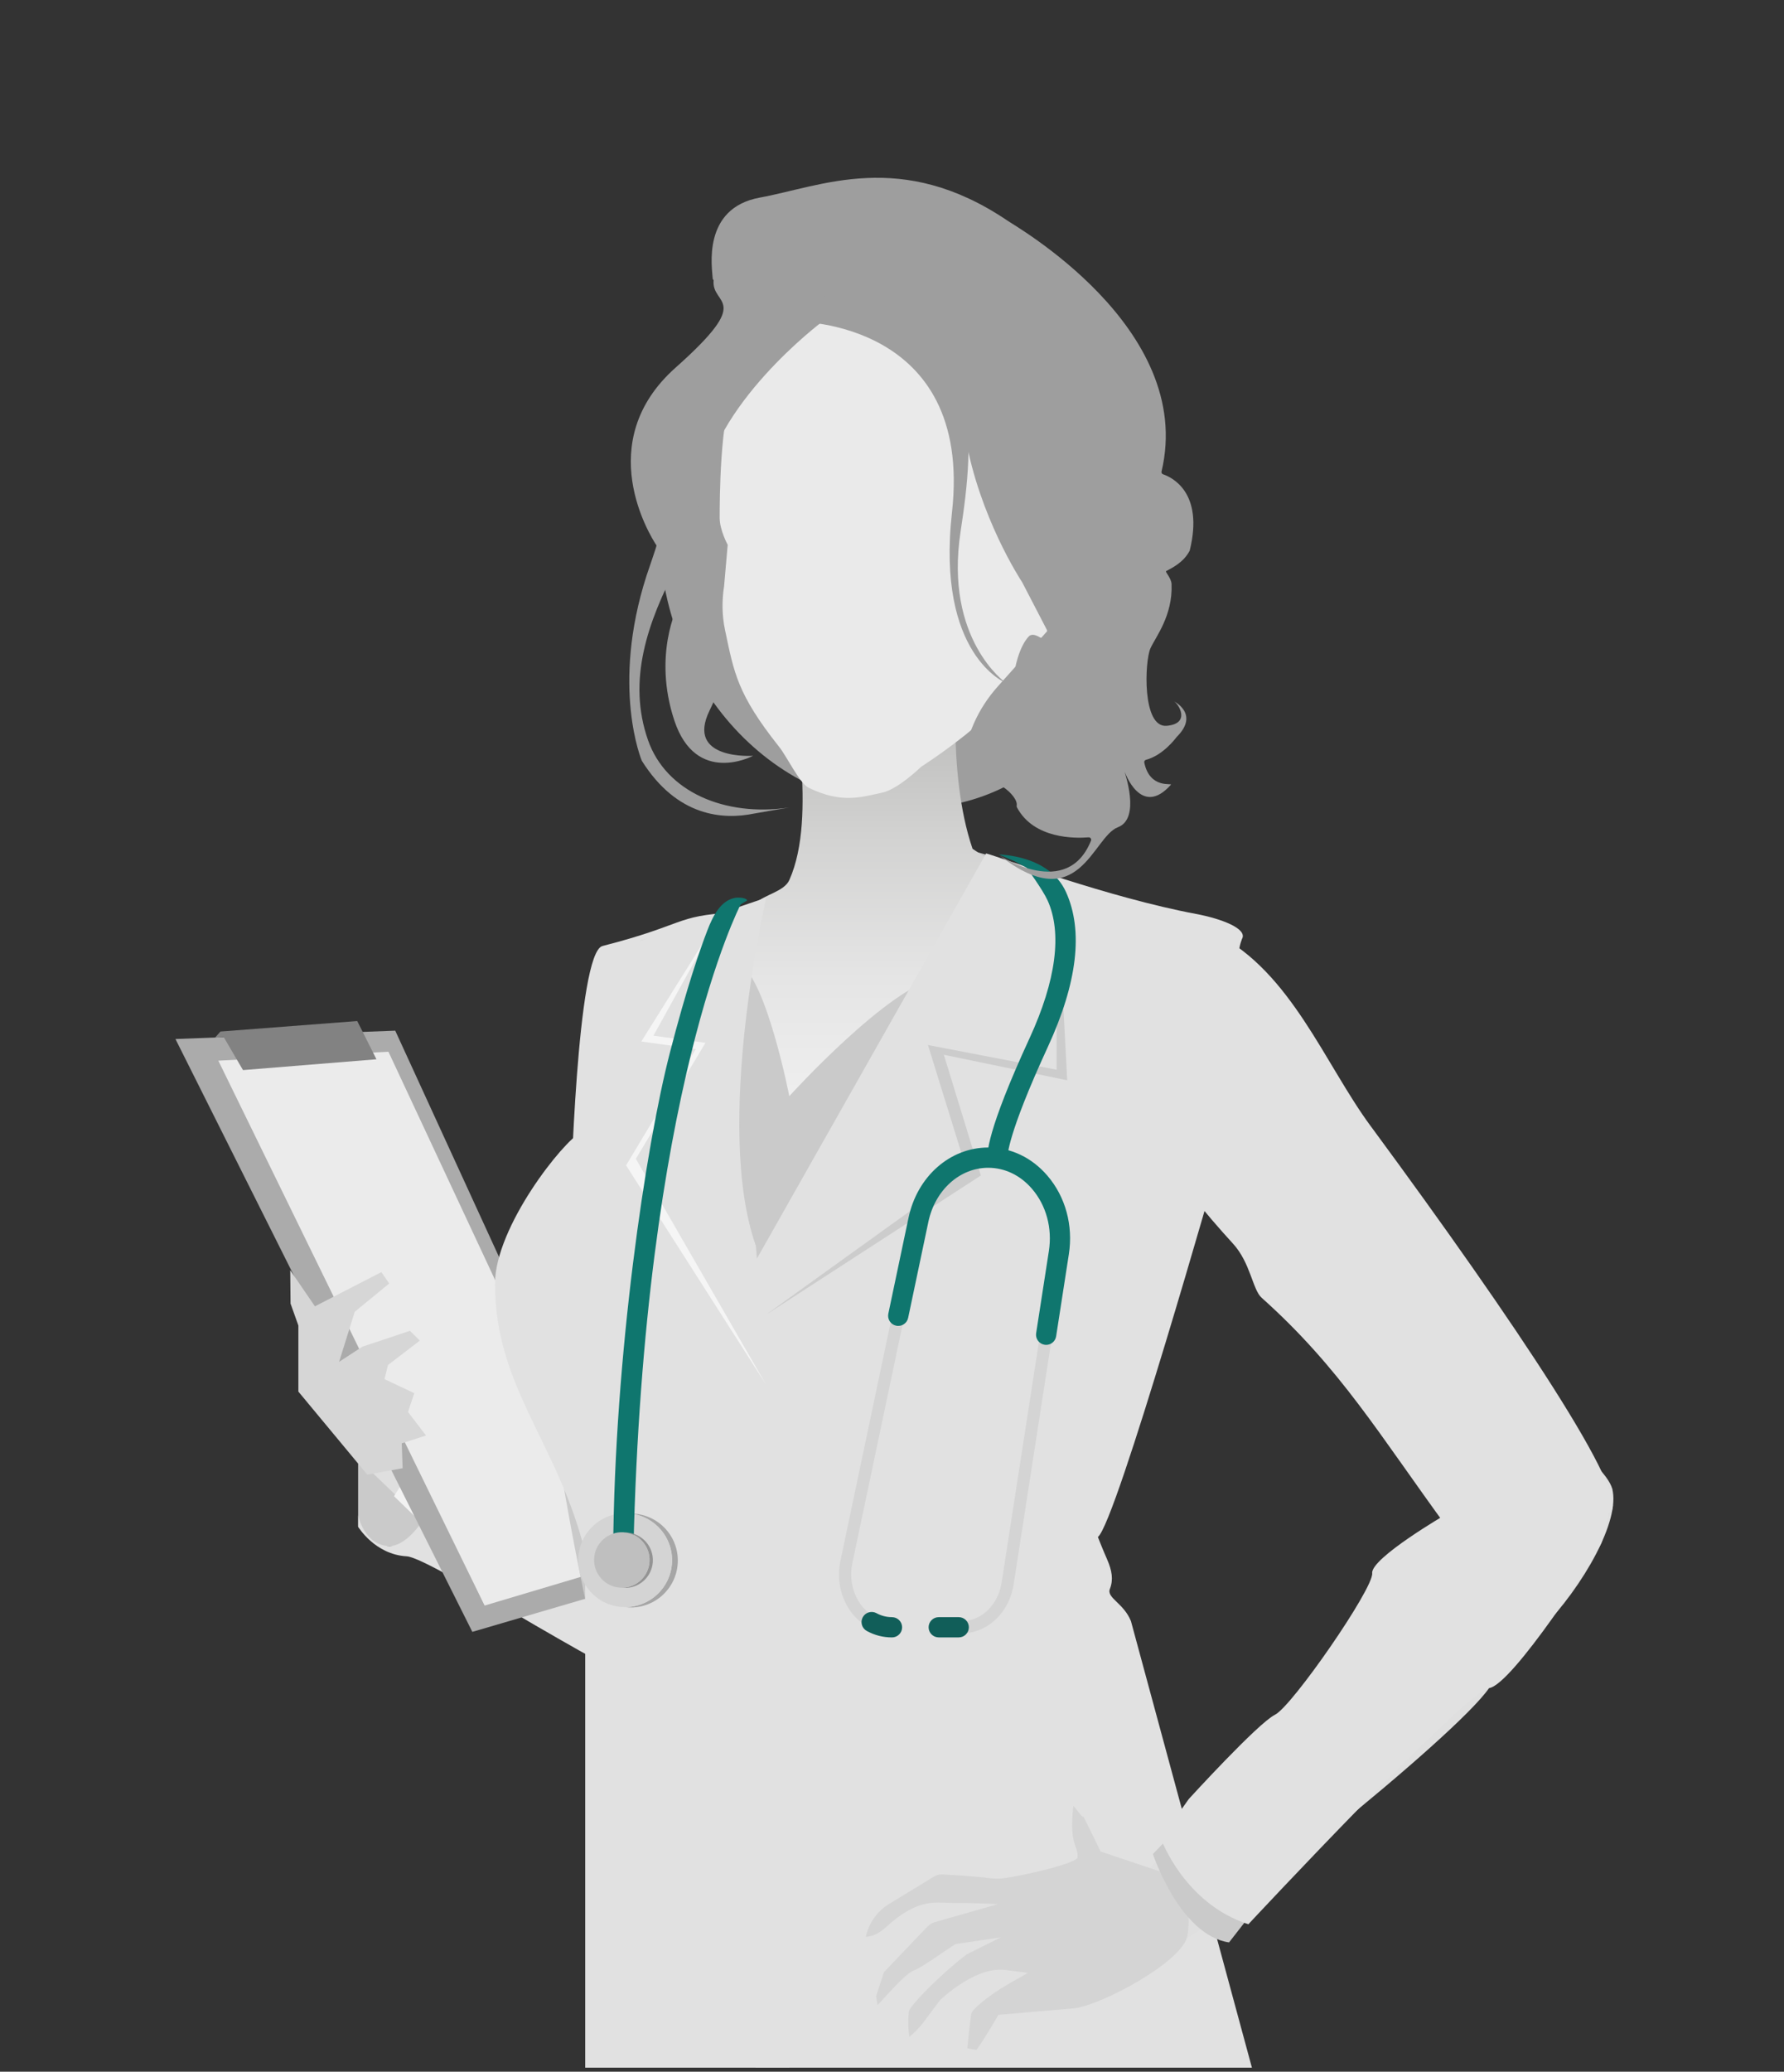 <?xml version="1.0" encoding="UTF-8"?>
<svg id="Layer_1" data-name="Layer 1" xmlns="http://www.w3.org/2000/svg" xmlns:xlink="http://www.w3.org/1999/xlink" viewBox="0 0 827.19 960.08">
  <rect x="0" y="0" width="827.19" height="960.08" fill="#333333" stroke="none"/>
  <defs>
    <style>
      .cls-1 {
        fill: #dfdfdf;
      }

      .cls-2 {
        fill: #828282;
      }

      .cls-3 {
        fill: #eaeaea;
      }

      .cls-4 {
        fill: #d6d6d6;
      }

      .cls-5 {
        fill: #ebebeb;
      }

      .cls-6 {
        fill: url(#linear-gradient);
      }

      .cls-7 {
        fill: #ccc;
      }

      .cls-8 {
        fill: #a6a6a6;
      }

      .cls-9 {
        fill: #d4d4d4;
      }

      .cls-10 {
        fill: #cacaca;
      }

      .cls-11 {
<!--        fill: #858585;-->
        fill: #0f766e;
      }

      .cls-12 {
        fill: #e1e1e1;
      }

      .cls-13 {
        fill: #f2f2f2;
      }

      .cls-14 {
        fill: #f5f5f5;
      }

      .cls-15 {
        fill: #ababab;
      }

      .cls-16 {
        fill: #949494;
      }

      .cls-17 {
        fill: #9e9e9e;
      }

      .cls-18 {
<!--        fill: #787878;-->
        fill: #115e59;
      }

      .cls-19 {
        fill: #bfbfbf;
      }
    </style>
    <linearGradient id="linear-gradient" x1="410.9" y1="592.92" x2="410.9" y2="302.97" gradientUnits="userSpaceOnUse">
      <stop offset="0" stop-color="#f5f5f5"/>
      <stop offset=".24" stop-color="#f1f1f1"/>
      <stop offset=".48" stop-color="#e5e5e5"/>
      <stop offset=".71" stop-color="#d2d2d1"/>
      <stop offset=".95" stop-color="#b7b7b6"/>
      <stop offset="1" stop-color="#b0b0af"/>
    </linearGradient>
  </defs>
  <path class="cls-17" d="M436.54,111.14c-65.67-5.71-124.02,48.54-130.34,121.19-6.32,72.64,41.79,136.16,107.45,141.88,65.67,5.71,112.03-49.59,118.35-122.23,6.32-72.64-29.79-135.12-95.46-140.83Z"/>
  <g>
    <path class="cls-12" d="M264.47,558.58s0,.02,0,.04c0,.04,0,.01,0-.04Z"/>
    <path class="cls-12" d="M339.63,422.9c-26.79,1.47-21.77,5.63-60.27,15.5-11.96,3.07-14.75,117.42-14.89,120.18.02-3,5.91,8.11,6.54,16.75,3.74,51.3,14.66,181.11,31.57,184.02,14.3,2.46,39.91-3.06,38.94-16.69-3.6-50.68-8.07-91.17.53-134.52.84-4.22,2.83-11.84,5.18-21.64,9.18-38.3,34.55-165.91-7.61-163.6Z"/>
    <path class="cls-10" d="M166.05,673.07v34.44c8.49,10.45,11.61,8.93,11.61,8.93h19.87l12.44-37.32-12.44-12.1-31.49,6.05Z"/>
    <path class="cls-1" d="M177.29,652.81l-18.04,14.16c.15,1.87.45,3.12.45,3.12,0,0,57.66,54.91,77.27,74.89,9.88,10.07,44.31,23.88,58.05,32.39,22.58,11.99,41.71-19.1,42.46-29.71-14.19-12.82-61.17-45.61-77.29-50.05-33.49-9.22-65.62-37.25-82.89-44.8Z"/>
    <polygon class="cls-13" points="199.23 667.02 182.69 693.36 203.22 713.3 221.81 688.29 205.83 670.57 199.23 667.02"/>
    <path class="cls-12" d="M294.12,708.16l-92.5-41.97c9.54,20.56-8.95,50.26-20.87,50.26s-14.69-14.24-14.69-14.24v5.31s7.71,12.87,22.51,13.71c11.9.67,105.37,63.06,125.27,64.62,19.9,1.56,23.64-38.19,23.64-38.19l-8.68-11.03-34.68-28.46Z"/>
    <g>
      <polygon class="cls-15" points="81.35 481.5 219.01 756.24 300.2 732.45 183.26 477.63 81.35 481.5"/>
      <polygon class="cls-5" points="101.23 491.53 224.7 744.04 290.89 724.32 180.11 487.4 101.23 491.53"/>
      <polygon class="cls-2" points="102.22 478.03 99.75 480.8 103.76 480.65 112.67 495.9 174.55 490.89 165.64 473.17 102.22 478.03"/>
    </g>
    <polygon class="cls-4" points="189.17 654.33 192.08 645.63 178.28 639.12 179.9 632.57 194.66 621.27 190.07 616.72 167.95 624.12 157.23 631.1 164.49 607.89 180.46 594.8 176.82 589.53 146.02 605.38 134.57 588.62 134.72 604.1 138.35 614.28 138.35 644.89 170.3 683.37 186.69 680.41 186.27 668.85 197.54 665.24 189.17 654.33"/>
    <path class="cls-10" d="M536.18,430.9c-71.41-32.57-84.92-42.33-108.39-35.45-12.09,3.54-18.99,2.5-50.87,12.83-34.46,11.17-36.37,16.12-79.9,27.47,0,0-23.58,29.77-25.2,70.84-1.27,32.07-5.87,41.47-13.64,85.26-5.69,32.09-2.43,35.61-2.43,53.86s14.78,95.39,19.82,113.37c8.36,29.87,8.01,80.4,6.14,126.18,79.84,13.89,162.41,3.69,242.35-13.9-13.91-19.46-25.13-38.76-28.74-65.08-7.21-52.61-.97-114.22,34.43-180.96,26.27-49.53,75.95-162.71,6.43-194.42Z"/>
    <path class="cls-6" d="M444.14,306.98s5.44-16.74-13.5-28.66c-18.94-11.92-55.49,17.42-60.49,33.36-4.25,13.55,9.36,65.85-4.16,96.15-2.39,5.35-11.62,6.76-15.49,10.65-20.32,20.42-13.11,33.29-7.57,28.23,12.37,6.78,23.05,61.27,23.05,61.27,0,0,46.16-50.91,69.15-54.91,0,0,31.69-28.42,49.68-37.11-3.98-2.69-33.86-22.6-33.86-22.6-12.3-35.91-6.8-86.39-6.8-86.39Z"/>
    <path class="cls-12" d="M514.63,736.31c1.65-4.21,1.01-8.42-1.3-13.68-2.31-5.26-4.27-10.36-4.27-10.36,8.42-6.31,56.35-175.09,56.35-175.09,8.41-101.33,8.96-97.41,10.46-102.04,2.77-4.71-9.51-9.4-21.38-11.62-40.27-7.54-90.06-26.03-97.24-28.03l-106.91,188.84v373.86h230.14l-56.08-206.9c-3.36-8.42-11.42-10.76-9.77-14.97Z"/>
    <path class="cls-1" d="M719.27,669.97c-27.83,0-44.88,24.58-48.4,31.59l-.09.18-.1.17c-2.5,4.2-61.81,103.37-118.98,146.91-20.33,15.48-29.82,29.44-26.73,39.32,2.46,7.84,12.69,12.02,19.13,12.02.77,0,1.47-.06,2.06-.18,12.46-2.55,128.64-94.89,144.27-117.69,5.08-7.42,13.98-16.6,24.28-27.23,19.51-20.14,36.68-50.47,32.84-65.13-1.52-5.83-13.66-19.96-28.29-19.96Z"/>
    <path class="cls-12" d="M350.49,577.37c-19.8-55.9,4.82-161.4,4.82-161.4l-60.84,20.76c-13.3,1.45-34.34,88.46-25.1,88.02-7.97,3.8-39.86,43.7-39.86,70.23,0,48.15,29.55,74.03,41.84,124.63v238.58h94.6l-3.61-238.58-11.86-142.24Z"/>
    <polygon class="cls-7" points="489.93 406.66 489.93 495.73 430.27 484.29 448.25 542.31 355.1 609.31 454.79 544.76 437.63 488.79 494.83 500.63 489.93 406.66"/>
    <polygon class="cls-14" points="327.11 483.26 302.97 479.96 333.45 424.96 297.36 482.64 322.6 486.18 290.29 540.05 355.1 641.51 294.83 537.02 327.11 483.26"/>
    <path class="cls-9" d="M537.64,867.18l-27.31-9.14-7.89-16.13c-.67.97-4.68-5.93-4.8-4.75-1.93,18.78,2.4,17.79,1.99,23.56-.22,3.08-31.06,9.87-36.56,9.87-1.92,0-3.36-.08-4.41-.23-4.86-.73-16.75-1.44-21.64-1.71-.13,0-.25-.01-.38-.01-1.26,0-2.5.35-3.6,1.02l-20.81,12.68c-5.51,3.36-9.38,8.83-10.79,15.19,2.14-.03,5.46-.85,9.35-4.41,8.9-8.14,15.94-11.46,24.29-11.46.61,0,1.22.02,1.84.05,2.01.11,4.75.17,8.14.17,7.8,0,17.64.53,17.64.53l-29.13,8.31c-1.39.4-2.66,1.17-3.67,2.23l-19.99,20.93-3.67,11.1c.18,1.45.42,2.93.68,4.2,1.02-1.08,2.16-2.32,3.13-3.38,6.39-6.98,10.82-11.64,14.04-12.81,3.47-1.26,15.71-10.14,18.97-12.08l20.93-3.09-15.78,7.89c-11.79,8.95-26.33,23.62-26.8,26.51-.48,4.72-.23,9.23.23,11.68,1.79-1.31,4.54-4,7.25-7.68,3.6-4.89,6.88-9.12,6.91-9.17l.16-.2.19-.18c.59-.57,14.59-13.9,27.63-13.9.79,0,1.58.05,2.34.14l10.52,1.34-9.21,5.27c-8.58,4.92-16.73,11.5-17.1,13.8-.62,4.13-1.39,11.66-1.81,15.89,1.58.33,3.2.63,4.26.72,1.75-2.25,5.9-8.93,9.23-14.63l.93-1.6s21.78-1.83,34.82-2.98c12.29-1.09,51.02-21.72,52.85-33.84,1.88-12.54-.91-18.99-13-29.73Z"/>
    <path class="cls-12" d="M635.55,521.87c-21.32-28.91-37.04-71.61-71.81-89.16-42.79-21.61-50.95,13.55-51.74,35.7-1.22,34.26,34.67,80.64,59.68,107.89,8.14,8.87,9.1,21.35,13.28,25.08,36.66,32.78,54.73,63.73,86.35,106.89,8.5,11.6,65.23-.46,75.32-7.55,10.04-7.06-44.32-88.27-110.14-177.59-.31-.42-.61-.84-.93-1.26Z"/>
    <path class="cls-10" d="M542,851.45l-7.44,7.73s12.42,37.61,35.31,40.97l10.62-13.62s-19.02,3.08-38.48-35.08Z"/>
    <path class="cls-12" d="M636.25,729.06c.67,7.04-37.15,61.67-45.07,65.58-7.92,3.91-40,39.09-40,39.09l-12.92,18.25s10.64,30.05,40.57,39.76c0,0,100.91-108.12,111.6-109.45,10.69-1.33,49.92-62.12,52.02-67.09,2.1-4.97,5.1-25.27,5.1-25.27l-76.69,11.63s-35.29,20.46-34.62,27.5Z"/>
    <g>
      <path class="cls-11" d="M463.1,395.94l4.42,1.96,2.76,1.14,5.76,3.1s7.43,10.12,9.7,15.14c6.82,15.09,3.93,37.17-8.36,63.84-19.78,42.92-20.12,54.11-19.35,56.92l9.05-2.48c.1.35.11.57.11.57-.02-.37-.38-9.66,18.71-51.08,13.66-29.64,16.48-53.74,8.38-71.64-7.79-17.23-30.55-17.28-31.19-17.47Z"/>
      <path class="cls-9" d="M485.5,615.76c-1.54-.24-2.98.82-3.21,2.35l-17.85,115.26c-1.61,10.38-9.44,17.92-18.63,17.92h-1.26c-1.56,0-2.82,1.26-2.82,2.82s1.26,2.82,2.82,2.82h1.26c11.98,0,22.16-9.54,24.19-22.69l17.85-115.26c.24-1.54-.82-2.98-2.35-3.21Z"/>
      <path class="cls-9" d="M417.07,607c-1.52-.32-3.02.65-3.34,2.18l-24.05,114.16c-2.64,12.52,2.76,25.21,13.13,30.85.43.23.89.34,1.34.34,1,0,1.97-.53,2.48-1.47.74-1.37.24-3.08-1.13-3.82-8.07-4.39-12.41-14.79-10.31-24.74l24.05-114.16c.32-1.52-.65-3.02-2.18-3.34Z"/>
      <path class="cls-18" d="M444.54,749.42h-9.28c-2.59,0-4.69,2.1-4.69,4.69s2.1,4.69,4.69,4.69h9.28c2.59,0,4.69-2.1,4.69-4.69s-2.1-4.69-4.69-4.69Z"/>
      <path class="cls-18" d="M413.59,749.42c-2.52,0-4.94-.62-7.18-1.84-2.28-1.24-5.13-.4-6.37,1.88-1.24,2.28-.4,5.13,1.88,6.37,3.64,1.98,7.56,2.98,11.67,2.98,2.59,0,4.69-2.1,4.69-4.69s-2.1-4.69-4.69-4.69Z"/>
      <path class="cls-11" d="M458.2,531.78c-17.71,0-32.91,13.4-36.95,32.58l-9.36,44.43c-.53,2.54,1.09,5.03,3.63,5.56,2.54.54,5.03-1.09,5.56-3.63l9.36-44.43c3.12-14.79,14.53-25.12,27.76-25.12,7.7,0,14.92,3.47,20.33,9.78,6.6,7.7,9.44,18.19,7.8,28.8l-5.9,38.07c-.4,2.56,1.36,4.96,3.92,5.36.24.04.49.06.72.06,2.28,0,4.27-1.66,4.63-3.98l5.9-38.07c2.06-13.32-1.56-26.57-9.94-36.35-7.22-8.42-16.97-13.06-27.45-13.06Z"/>
    </g>
    <g>
      <path class="cls-8" d="M293.74,701.45c-.45-.03-.89,0-1.34,0,11.33,1.32,19.82,11.23,19.18,22.78-.64,11.54-10.17,20.45-21.58,20.52.44.05.88.12,1.33.14,11.99.67,22.25-8.52,22.92-20.51.66-11.99-8.52-22.25-20.51-22.92Z"/>
      <path class="cls-9" d="M291.07,701.3c-11.99-.67-22.25,8.52-22.92,20.51-.66,11.99,8.52,22.25,20.51,22.92,11.99.67,22.25-8.52,22.92-20.51.66-11.99-8.52-22.25-20.51-22.92Z"/>
      <path class="cls-11" d="M341.18,416.02c-7,1.06-10.62,8.48-13.17,15.08-3.58,9.23-9.72,26.99-17.44,56.9-11.16,43.25-25.61,140.16-26.26,230h9.39c4.97-212.95,49.26-297.89,49.74-298.91l3-1.82c-.18-.76-2.17-1.5-5.25-1.25Z"/>
      <path class="cls-16" d="M290.58,710.18c-.26-.01-.52,0-.78,0,6.7.78,11.73,6.64,11.35,13.46-.38,6.83-6.02,12.1-12.77,12.13.26.03.51.07.77.08,7.09.39,13.15-5.03,13.55-12.12.39-7.09-5.03-13.15-12.12-13.54Z"/>
      <path class="cls-19" d="M289.03,710.09c-7.09-.39-13.15,5.03-13.54,12.12-.39,7.09,5.03,13.15,12.12,13.54,7.09.39,13.15-5.03,13.54-12.12.39-7.09-5.03-13.15-12.12-13.54Z"/>
    </g>
  </g>
  <g>
    <path class="cls-17" d="M328.99,329.29c24.19-49.57-14.73-48.38-14.73-48.38,0,0-11.7,22.49-1.59,52.98,10.11,30.49,36.51,16.36,36.51,16.36,0,0-31.48,2.17-20.19-20.95Z"/>
    <path class="cls-3" d="M486.04,247.13c-2.31.02-3.54.18-4.17.39-.05.54-.09.91-.08,1.02,0,0-1.18-.6.08-1.02.32-3.33,1.42-14.05-.05-22.91-2.59-15.62-.55-34.35-16.25-45.57-15.69-11.21-2.67.64-26-8.46-9.97-3.88-43.14-32.12-55.83-37.82-12.7-5.7-38.32,40.48-43.51,49.06-6.38,10.53-6.55,50.27-6.54,58.15,0,5.68,3.72,12.51,3.72,12.51l-1.67,19.14c-1.06,6.75-.98,13.64.43,20.32,4.2,19.88,5.65,29.61,24.93,53.96,3.6,4.33,9.57,17.07,13.84,19.16,15.6,7.6,24.74,4.19,34,2.3,7.41-1.52,18.15-12.01,18.15-12.01,0,0,40.81-26.07,42.81-41,1.99-14.93,7.13-19.4,7.13-19.4,0,0,1.22-1.89,4.91.28,6.44,3.8,11.5-8.78,13.98-22.9,1.9-10.8-2.92-25.24-9.87-25.19Z"/>
    <path class="cls-3" d="M481.78,248.54c0-.11.03-.48.08-1.02-1.27.42-.08,1.02-.08,1.02Z"/>
    <path class="cls-17" d="M539.29,219.8c-.55-.19-.85-.74-.72-1.29,15.92-66.82-69.56-114.72-71.42-116.25-.02-.02-.05-.04-.07-.05-49.22-33.23-86.43-15.78-114.72-10.65-27.1,4.91-22.14,32.86-21.89,37.62.02.31.44.48.41.79-1.11,11.92,19.24,7.65-17.62,40.39-38.97,34.63-11.68,78.13-8.86,82.4.15.22-3.9,11.78-4.61,13.98-16.61,51.63-2.24,85.75-2.19,85.83,16.36,26,37.72,27.39,52,24.46,1.45-.3,17.7-3.01,16.24-2.8-29.86,4.39-56.99-7.3-65.37-31.21-9.72-27.76-.25-54.53,13.47-80.93,12.96-24.94,12.87-68.24,12.82-72.98,0-.27.1-.54.29-.75,19.05-20.51,24.81-36.9,25.96-40.7.15-.49.63-.81,1.16-.79,67.53,3.27,86.81,18.11,93.48,55.78,6.56,37,25.43,65.84,26.26,67.1.02.03.04.06.06.1l11.42,22.01c.11.22.15.46.1.7l-22.9,25.62c-9.17,10.26-14.91,23.04-16.02,36.58-.65,7.84.63,13.35,7.19,8.18,5.73-4.52,18.62,5.68,17.64,10.43-.05.26,0,.53.12.76,7.82,14.78,27.19,14.41,33.19,13.91.84-.07,1.47.75,1.17,1.51-11.09,27.61-42.25,6.99-42.25,6.99,36.78,28.73,42.89-8.69,54.71-13.18,10.78-4.1,3-25.44,3.15-25.72,0,0,7.51,21.68,21.44,6.01.81-.91-9.82,2.14-12.36-10.27-.11-.56.23-1.12.8-1.27,7.8-2.05,13.63-9.8,14.14-10.49.03-.04.06-.07.09-.1,10.85-10.75-1.46-16.63-1.46-16.63,2.07.87,8.38,10.39-3.14,11.46-11.52,1.07-10.25-29.87-7.59-35.85,2.33-5.24,10.41-15.08,9.81-29.81-.12-2.9-3.14-5.69-2.49-6.04,2.69-1.46,7.98-3.93,10.86-9.38.03-.06.05-.13.07-.2,6.63-26.91-8.33-33.9-12.37-35.27Z"/>
    <path class="cls-17" d="M445.39,246.38c6.39-41.9,11.98-96.67-52.67-107.44-73.74-12.28-23.38,10.12-23.38,10.12,0,0,82-.77,72.07,88.33-7.39,66.29,24.92,79.04,24.92,79.04,0,0-28.57-20.04-20.94-70.06Z"/>
    <path class="cls-17" d="M367.01,119.92c-20.94-.95-40.79,56.02-40.79,56.02,0,0-4.77,95.07-.76,53.48,4-41.59,55.65-80.24,55.65-80.24,0,0,6.84-28.31-14.1-29.26Z"/>
  </g>
</svg>